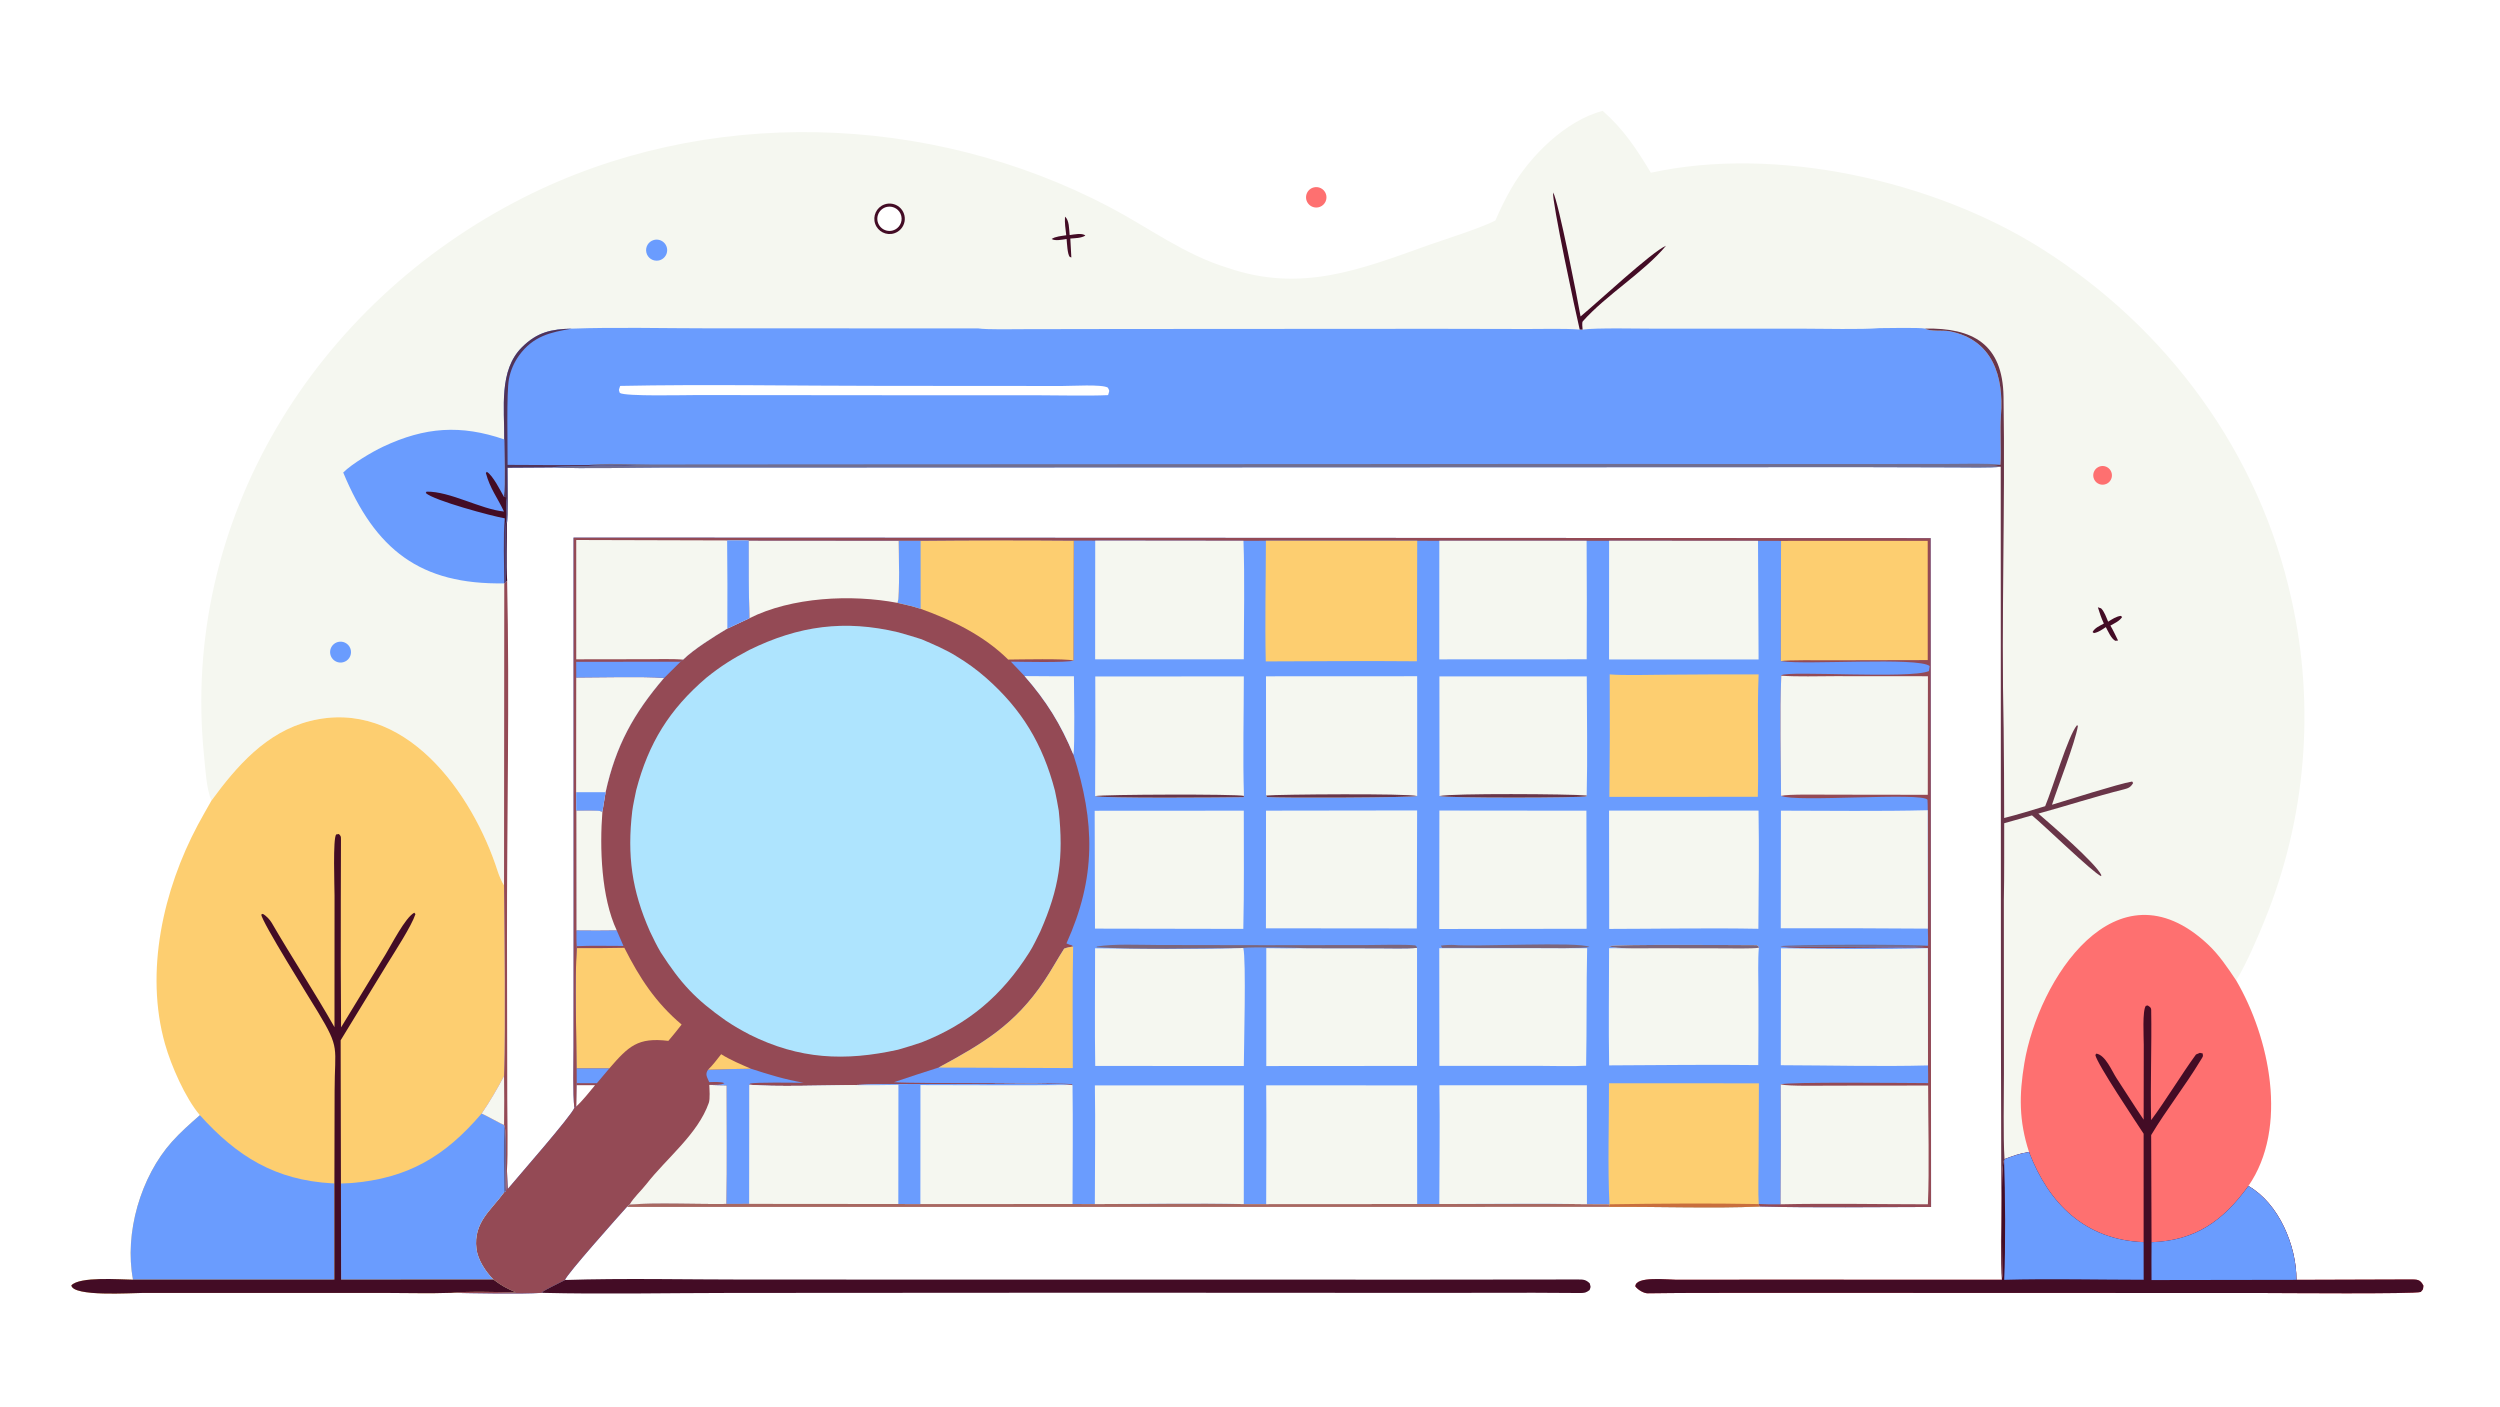 <svg xmlns="http://www.w3.org/2000/svg" height="1024" preserveAspectRatio="none" style="display: block;" version="1.1" viewBox="0 0 2048 1152" width="1820">
<path d="M 0 0 L 2048 0 L 2048 1152 L 0 1152 L 0 0 z" fill="rgb(255,255,255)" transform="translate(0,0)"></path>
<path d="M 469.824 440.278 L 1581.62 440.711 L 1581.93 988.51 C 1535.98 988.523 1487.35 989.344 1441.61 988.145 C 1404.59 989.806 1356.25 988.126 1318.06 988.443 L 513.499 988.503 C 507.051 995.684 463.414 1044.51 462.871 1048.32 C 458.482 1050.65 447.587 1055.74 444.394 1057.97 L 444.253 1058.84 C 425.79 1060.07 389.133 1059.19 369.755 1058.83 C 383.163 1057.36 408.813 1058.22 422.564 1058.46 C 413.984 1054.63 411.563 1053.42 404.22 1047.99 C 397.793 1041.38 391.407 1031.93 390.285 1022.66 C 387.669 1001.05 402.704 990.839 412.717 976.856 L 413.176 976.207 L 414.413 975.751 C 415.378 972.849 415.19 962.201 415.286 958.506 L 415.998 973.734 C 423.424 964.789 468.313 913.604 470.496 907.338 C 469.105 895.941 469.805 870.186 469.816 857.607 L 469.877 762.732 L 469.824 440.278 z" fill="rgb(106,156,254)" transform="translate(0,0)"></path>
<path d="M 754.17 442.829 C 795.986 442.413 837.805 442.378 879.622 442.725 L 879.367 540.966 C 875.02 542.917 834.917 541.948 828.077 541.887 L 839.338 553.705 C 857.249 574.223 868.889 592.862 879.368 618.153 C 897.092 673.532 898.072 718.664 873.635 772.627 C 875.704 773.591 875.983 773.721 878.181 774.27 L 879.109 775.195 C 876.136 775.684 874.652 775.842 871.771 776.904 C 866.115 785.737 861.266 794.742 855.373 803.51 C 831.389 839.194 805.263 854.643 768.878 874.323 C 756.652 878.209 744.461 882.201 732.305 886.299 C 751.075 887.767 875.612 886.39 878.138 888.079 L 878.619 888.796 L 877.818 888.613 C 855.324 886.98 822.2 887.817 798.815 887.903 C 766.876 888.021 731.075 887.222 699.51 888.688 C 678.971 888.858 632.561 890.292 613.952 888.424 L 613.875 985.977 L 595.213 986.035 C 572.757 986.433 536.413 984.724 515.736 986.616 L 513.499 988.503 C 507.051 995.684 463.414 1044.51 462.871 1048.32 C 458.482 1050.65 447.587 1055.74 444.394 1057.97 L 444.253 1058.84 C 425.79 1060.07 389.133 1059.19 369.755 1058.83 C 383.163 1057.36 408.813 1058.22 422.564 1058.46 C 413.984 1054.63 411.563 1053.42 404.22 1047.99 C 397.793 1041.38 391.407 1031.93 390.285 1022.66 C 387.669 1001.05 402.704 990.839 412.717 976.856 L 413.176 976.207 L 414.413 975.751 C 415.378 972.849 415.19 962.201 415.286 958.506 L 415.998 973.734 C 423.424 964.789 468.313 913.604 470.496 907.338 L 472.019 906.23 L 472.301 888.753 L 472.399 887.109 L 472.31 875.103 C 472.205 846.72 470.746 803.515 472.49 776.539 L 472.351 774.925 C 472.005 771.825 472.14 765.475 472.11 762.12 L 472.038 663.86 C 476.72 663.81 490.017 663.228 493.494 664.723 C 494.314 659.409 495.182 654.102 496.098 648.803 C 504.477 610.693 518.974 584.477 544.006 555.211 L 557.421 541.94 L 559.627 540.25 C 568.421 531.609 585.327 521.089 595.833 514.813 L 613.797 506.389 C 613.405 485.168 613.24 463.944 613.302 442.719 L 736.179 442.822 L 754.17 442.829 z" fill="rgb(148,74,85)" transform="translate(0,0)"></path>
<path d="M 754.17 442.829 C 795.986 442.413 837.805 442.378 879.622 442.725 L 879.367 540.966 C 873.629 539.264 834.753 540.119 825.906 540.198 C 805.947 520.476 780.271 507.989 754.19 498.624 C 747.452 496.496 742.089 495.278 735.215 493.753 C 737.316 488.987 736.262 449.995 736.179 442.822 L 754.17 442.829 z" fill="rgb(253,206,112)" transform="translate(0,0)"></path>
<path d="M 736.179 442.822 L 754.17 442.829 L 754.19 498.624 C 747.452 496.496 742.089 495.278 735.215 493.753 C 737.316 488.987 736.262 449.995 736.179 442.822 z" fill="rgb(106,156,254)" transform="translate(0,0)"></path>
<path d="M 613.302 442.719 L 736.179 442.822 C 736.262 449.995 737.316 488.987 735.215 493.753 C 697.476 486.571 648.487 488.929 613.797 506.389 C 613.405 485.168 613.24 463.944 613.302 442.719 z" fill="rgb(245,247,240)" transform="translate(0,0)"></path>
<path d="M 472.49 776.539 C 485.485 776.606 498.48 776.511 511.472 776.252 C 523.981 800.98 537.037 821.083 558.388 839.107 C 554.89 843.482 551.19 848.309 547.513 852.484 C 522.365 849.427 514.97 856.818 499.121 875.068 L 472.31 875.103 C 472.205 846.72 470.746 803.515 472.49 776.539 z" fill="rgb(253,206,112)" transform="translate(0,0)"></path>
<path d="M 581.041 888.539 C 585.728 888.682 590.686 888.922 595.351 888.901 C 595.323 921.105 595.619 953.881 595.213 986.035 C 572.757 986.433 536.413 984.724 515.736 986.616 C 519.216 980.543 524.99 975.586 529.623 969.645 C 546.153 948.452 571.748 928.763 580.661 903.213 C 581.79 899.977 581.215 891.972 581.041 888.539 z" fill="rgb(245,247,240)" transform="translate(0,0)"></path>
<path d="M 615.129 875.266 C 630.126 880.142 642.965 884.092 658.465 886.781 C 652.11 886.81 616.968 886.155 614.267 887.55 L 613.952 888.424 L 613.875 985.977 L 595.213 986.035 C 595.619 953.881 595.323 921.105 595.351 888.901 C 590.686 888.922 585.728 888.682 581.041 888.539 C 584.417 888.472 590.925 888.816 593.46 887.102 C 590.305 885.737 584.638 886.203 580.994 886.274 C 579.236 882.059 577.389 879.927 580.038 876.096 C 591.732 875.707 603.43 875.43 615.129 875.266 z" fill="rgb(106,156,254)" transform="translate(0,0)"></path>
<path d="M 472.038 663.86 C 476.72 663.81 490.017 663.228 493.494 664.723 C 491.158 694.281 492.502 734.91 505.268 762.082 C 494.216 762.246 483.162 762.259 472.11 762.12 L 472.038 663.86 z" fill="rgb(245,247,240)" transform="translate(0,0)"></path>
<path d="M 472.11 762.12 C 483.162 762.259 494.216 762.246 505.268 762.082 L 510.731 774.717 C 499.344 774.755 483.37 774.33 472.351 774.925 C 472.005 771.825 472.14 765.475 472.11 762.12 z" fill="rgb(106,156,254)" transform="translate(0,0)"></path>
<path d="M 472.31 875.103 L 499.121 875.068 L 488.954 887.139 L 472.399 887.109 L 472.31 875.103 z" fill="rgb(106,156,254)" transform="translate(0,0)"></path>
<path d="M 590.782 863.405 C 598.63 868.294 606.686 871.582 615.129 875.266 C 603.43 875.43 591.732 875.707 580.038 876.096 C 583.87 872.479 587.479 867.59 590.782 863.405 z" fill="rgb(253,206,112)" transform="translate(0,0)"></path>
<path d="M 472.301 888.753 L 487.442 888.804 C 482.886 894.288 477.165 901.585 472.019 906.23 L 472.301 888.753 z" fill="rgb(255,255,255)" transform="translate(0,0)"></path>
<path d="M 613.798 532.316 C 654.342 512.394 691.991 507.35 735.962 517.875 C 742.22 519.693 748.788 521.487 754.945 523.553 C 764.389 527.62 775.081 532.081 783.771 537.636 C 792.184 542.679 800.13 548.463 807.514 554.92 C 837.159 580.94 854.226 609.418 864.204 647.573 C 865.244 652.836 866.582 658.836 867.347 664.08 C 871.346 702.583 867.916 727.152 852.22 762.897 C 849.457 768.462 846.364 775.174 843.028 780.305 C 820.952 815.118 793.48 838.605 754.883 853.74 C 748.457 855.83 742.187 857.905 735.667 859.707 C 691.984 869.376 654.755 867.615 614.142 847.367 C 606.593 843.386 601.716 840.625 594.638 835.895 C 569.575 818.284 557.703 805.438 541.242 779.938 C 537.821 774.106 535.36 768.957 532.442 762.876 C 517.495 729.128 513.687 700.603 517.94 664.221 C 518.533 659.424 520.217 652.046 521.18 647.113 C 531.316 608.491 548.327 581.047 578.56 555.142 C 590.796 545.303 600.055 539.561 613.798 532.316 z" fill="rgb(174,228,254)" transform="translate(0,0)"></path>
<path d="M 469.824 440.278 L 1581.62 440.711 L 1581.93 988.51 C 1535.98 988.523 1487.35 989.344 1441.61 988.145 L 1440.14 986.132 L 1440.74 986.055 C 1447.24 986.39 1452.17 986.488 1458.68 986.328 C 1458.94 953.6 1458.98 920.871 1458.79 888.144 C 1462.06 885.875 1566.91 887.04 1579.54 887.073 C 1579.61 882.323 1579.47 877.345 1579.41 872.576 L 1579.29 776.518 C 1561.66 774.636 1467.83 778.533 1458.56 775.008 C 1491.66 775.436 1524.87 775.167 1557.97 775.105 C 1564.99 775.091 1572.55 775.23 1579.49 774.562 C 1579.55 769.967 1579.39 765.167 1579.3 760.556 L 1579.19 663.562 C 1579.25 660.674 1579.11 657.866 1579 654.982 C 1574.28 648.584 1470.91 657.37 1459.05 651.802 C 1458.93 620.725 1457.96 583.95 1459.21 553.405 L 1459.29 553.049 C 1464.22 549.045 1565.14 556.316 1580.21 549.593 L 1580.77 545.476 C 1571.01 537.942 1479.94 544.706 1459.64 541.56 L 1458.88 541.436 L 1459.02 442.998 L 1440.16 442.971 L 1318.18 442.923 L 1299.75 442.928 L 1179.1 442.919 L 1160.98 442.86 L 1037.03 442.874 L 1018.64 442.922 L 897.206 442.789 L 879.622 442.725 C 837.805 442.378 795.986 442.413 754.17 442.829 L 736.179 442.822 L 613.302 442.719 C 613.24 463.944 613.405 485.168 613.797 506.389 L 595.833 514.813 C 585.327 521.089 568.421 531.609 559.627 540.25 L 557.421 541.94 L 544.006 555.211 C 518.974 584.477 504.477 610.693 496.098 648.803 C 495.182 654.102 494.314 659.409 493.494 664.723 C 490.017 663.228 476.72 663.81 472.038 663.86 L 472.11 762.12 C 472.14 765.475 472.005 771.825 472.351 774.925 L 472.49 776.539 C 470.746 803.515 472.205 846.72 472.31 875.103 L 472.399 887.109 L 472.301 888.753 L 472.019 906.23 L 470.496 907.338 C 469.105 895.941 469.805 870.186 469.816 857.607 L 469.877 762.732 L 469.824 440.278 z" fill="rgb(148,74,85)" transform="translate(0,0)"></path>
<path d="M 472.059 442.256 L 595.665 442.617 C 600.985 442.635 608.123 442.467 613.302 442.719 C 613.24 463.944 613.405 485.168 613.797 506.389 L 595.833 514.813 C 585.327 521.089 568.421 531.609 559.627 540.25 C 551.506 539.459 537.249 539.88 528.717 539.888 L 472.061 539.978 L 472.059 442.256 z" fill="rgb(245,247,240)" transform="translate(0,0)"></path>
<path d="M 595.665 442.617 C 600.985 442.635 608.123 442.467 613.302 442.719 C 613.24 463.944 613.405 485.168 613.797 506.389 L 595.833 514.813 C 595.971 490.748 595.915 466.681 595.665 442.617 z" fill="rgb(106,156,254)" transform="translate(0,0)"></path>
<path d="M 1459.02 442.998 L 1579.18 442.956 L 1579.2 540.608 L 1498.53 540.778 C 1491.63 540.775 1464.05 540.406 1458.88 541.436 L 1459.02 442.998 z" fill="rgb(253,206,112)" transform="translate(0,0)"></path>
<path d="M 1458.79 888.144 C 1465.42 889.704 1491 889.153 1499.22 889.148 L 1579.52 889.06 C 1579.52 919.149 1580.61 956.863 1579.32 986.312 C 1540.02 986.294 1497.72 985.445 1458.68 986.328 C 1458.94 953.6 1458.98 920.871 1458.79 888.144 z" fill="rgb(245,247,240)" transform="translate(0,0)"></path>
<path d="M 1459.21 553.405 C 1472.13 554.35 1490.04 553.798 1503.26 553.776 L 1579.35 553.84 L 1579.24 650.946 L 1498.61 650.833 C 1491.05 650.827 1464.81 650.325 1459.05 651.802 C 1458.93 620.725 1457.96 583.95 1459.21 553.405 z" fill="rgb(245,247,240)" transform="translate(0,0)"></path>
<path d="M 472.052 554.881 C 490.974 554.873 526.328 553.901 544.006 555.211 C 518.974 584.477 504.477 610.693 496.098 648.803 C 495.182 654.102 494.314 659.409 493.494 664.723 C 490.017 663.228 476.72 663.81 472.038 663.86 L 471.968 648.824 L 472.052 554.881 z" fill="rgb(245,247,240)" transform="translate(0,0)"></path>
<path d="M 471.968 648.824 L 496.098 648.803 C 495.182 654.102 494.314 659.409 493.494 664.723 C 490.017 663.228 476.72 663.81 472.038 663.86 L 471.968 648.824 z" fill="rgb(106,156,254)" transform="translate(0,0)"></path>
<path d="M 472.015 542.024 L 557.421 541.94 L 544.006 555.211 C 526.328 553.901 490.974 554.873 472.052 554.881 L 472.015 542.024 z" fill="rgb(106,156,254)" transform="translate(0,0)"></path>
<path d="M 699.51 888.688 C 731.075 887.222 766.876 888.021 798.815 887.903 C 822.2 887.817 855.324 886.98 877.818 888.613 L 878.619 888.796 C 879.038 920.98 878.668 953.841 878.619 986.075 L 896.888 986.142 C 936.235 986.132 979.956 985.119 1018.91 986.157 C 1024.97 986.165 1031.23 986.251 1037.26 986.159 L 1160.94 986.08 L 1179.09 986.101 C 1218.83 986.118 1260.43 985.478 1300.02 986.213 C 1306.12 986.27 1312.38 986.405 1318.48 986.321 L 1318.06 988.443 L 513.499 988.503 L 515.736 986.616 C 536.413 984.724 572.757 986.433 595.213 986.035 L 613.875 985.977 L 613.952 888.424 C 632.561 890.292 678.971 888.858 699.51 888.688 z" fill="rgb(245,247,240)" transform="translate(0,0)"></path>
<path d="M 699.51 888.688 C 711.671 888.811 723.832 888.752 735.991 888.511 L 735.903 986.084 L 613.875 985.977 L 613.952 888.424 C 632.561 890.292 678.971 888.858 699.51 888.688 z" fill="rgb(245,247,240)" transform="translate(0,0)"></path>
<path d="M 515.736 986.616 C 536.413 984.724 572.757 986.433 595.213 986.035 L 613.875 985.977 L 735.903 986.084 L 753.975 986.147 L 878.619 986.075 L 896.888 986.142 C 936.235 986.132 979.956 985.119 1018.91 986.157 C 1024.97 986.165 1031.23 986.251 1037.26 986.159 L 1160.94 986.08 L 1179.09 986.101 C 1218.83 986.118 1260.43 985.478 1300.02 986.213 C 1306.12 986.27 1312.38 986.405 1318.48 986.321 L 1318.06 988.443 L 513.499 988.503 L 515.736 986.616 z" fill="rgb(168,104,97)" transform="translate(0,0)"></path>
<path d="M 699.51 888.688 C 731.075 887.222 766.876 888.021 798.815 887.903 C 822.2 887.817 855.324 886.98 877.818 888.613 C 836.749 889.088 795.141 888.723 754.033 888.686 L 753.975 986.147 L 735.903 986.084 L 735.991 888.511 C 723.832 888.752 711.671 888.811 699.51 888.688 z" fill="rgb(106,156,254)" transform="translate(0,0)"></path>
<path d="M 1318.07 887.168 L 1440.89 887.24 L 1440.62 951.884 C 1440.61 962.216 1440.13 976.212 1440.74 986.055 L 1440.14 986.132 L 1441.61 988.145 C 1404.59 989.806 1356.25 988.126 1318.06 988.443 L 1318.48 986.321 C 1316.92 957.393 1318.16 916.912 1318.07 887.168 z" fill="rgb(253,206,112)" transform="translate(0,0)"></path>
<path d="M 1318.48 986.321 C 1357.12 985.726 1401.59 985.31 1440.14 986.132 L 1441.61 988.145 C 1404.59 989.806 1356.25 988.126 1318.06 988.443 L 1318.48 986.321 z" fill="rgb(200,110,61)" transform="translate(0,0)"></path>
<path d="M 1037.03 442.874 L 1160.98 442.86 L 1160.72 541.586 C 1119.63 541.186 1078.04 541.588 1036.91 541.697 C 1036.17 509.956 1036.98 474.888 1037.03 442.874 z" fill="rgb(253,206,112)" transform="translate(0,0)"></path>
<path d="M 1037.27 888.87 L 1160.87 888.937 L 1160.94 986.08 L 1037.26 986.159 C 1037.29 953.868 1037.6 921.123 1037.27 888.87 z" fill="rgb(245,247,240)" transform="translate(0,0)"></path>
<path d="M 1318.18 442.923 L 1440.16 442.971 L 1440.63 540.08 L 1318.14 540.11 L 1318.18 442.923 z" fill="rgb(245,247,240)" transform="translate(0,0)"></path>
<path d="M 896.929 888.929 L 1018.97 888.953 L 1018.91 986.157 C 979.956 985.119 936.235 986.132 896.888 986.142 C 896.917 954.118 897.43 920.844 896.929 888.929 z" fill="rgb(245,247,240)" transform="translate(0,0)"></path>
<path d="M 897.206 442.789 L 1018.64 442.922 C 1019.78 473.465 1018.92 509.045 1018.91 539.965 L 897.139 539.981 L 897.206 442.789 z" fill="rgb(245,247,240)" transform="translate(0,0)"></path>
<path d="M 1179.15 888.839 L 1299.96 888.827 L 1300.02 986.213 C 1260.43 985.478 1218.83 986.118 1179.09 986.101 C 1179.13 954.022 1179.63 920.823 1179.15 888.839 z" fill="rgb(245,247,240)" transform="translate(0,0)"></path>
<path d="M 1179.1 442.919 L 1299.75 442.928 C 1299.95 475.271 1299.97 507.615 1299.81 539.958 L 1179.06 540.026 L 1179.1 442.919 z" fill="rgb(245,247,240)" transform="translate(0,0)"></path>
<path d="M 1458.93 663.933 C 1498.28 663.983 1540.01 664.573 1579.19 663.562 L 1579.3 760.556 C 1539.14 760.242 1498.98 760.135 1458.81 760.236 L 1458.93 663.933 z" fill="rgb(245,247,240)" transform="translate(0,0)"></path>
<path d="M 1458.98 776.652 C 1496.72 777.1 1541.89 777.726 1579.29 776.518 L 1579.41 872.576 C 1541.38 873.632 1497.34 872.506 1458.82 872.407 L 1458.98 776.652 z" fill="rgb(245,247,240)" transform="translate(0,0)"></path>
<path d="M 879.109 775.195 C 878.417 807.953 878.836 841.914 878.839 874.763 L 768.878 874.323 C 805.263 854.643 831.389 839.194 855.373 803.51 C 861.266 794.742 866.115 785.737 871.771 776.904 C 874.652 775.842 876.136 775.684 879.109 775.195 z" fill="rgb(253,206,112)" transform="translate(0,0)"></path>
<path d="M 839.338 553.705 C 852.815 553.836 866.293 553.885 879.77 553.853 C 879.811 563.73 880.624 610.972 879.368 618.153 C 868.889 592.862 857.249 574.223 839.338 553.705 z" fill="rgb(245,247,240)" transform="translate(0,0)"></path>
<path d="M 1458.56 775.008 C 1463.55 773.313 1571.61 773.46 1579.49 774.562 C 1572.55 775.23 1564.99 775.091 1557.97 775.105 C 1524.87 775.167 1491.66 775.436 1458.56 775.008 z" fill="rgb(113,110,144)" transform="translate(0,0)"></path>
<path d="M 1037.11 553.895 L 1160.93 553.831 L 1160.95 651.951 C 1158.24 653.238 1047.5 653.757 1038 652.78 L 1037.15 651.536 L 1037.11 553.895 z" fill="rgb(245,247,240)" transform="translate(0,0)"></path>
<path d="M 1037.15 651.536 C 1047.17 650.541 1153.17 649.691 1160.95 651.951 C 1158.24 653.238 1047.5 653.757 1038 652.78 L 1037.15 651.536 z" fill="rgb(105,53,72)" transform="translate(0,0)"></path>
<path d="M 1318.65 552.324 C 1330.15 553.292 1351.23 552.674 1363.52 552.59 C 1389.24 552.345 1414.95 552.266 1440.67 552.353 C 1439.31 584.593 1440.82 619.835 1440.01 652.581 L 1318.4 652.659 C 1318.76 619.216 1318.84 585.769 1318.65 552.324 z" fill="rgb(253,206,112)" transform="translate(0,0)"></path>
<path d="M 1357.5 776.627 C 1349.83 776.53 1322.78 777.396 1318.52 774.977 C 1320.32 773.245 1427.11 774.076 1439.07 774.103 C 1440.87 775.315 1440.45 774.515 1440.86 776.242 C 1439.98 785.886 1440.47 801.564 1440.49 811.59 C 1440.57 831.832 1440.53 852.075 1440.37 872.318 C 1400.29 871.768 1358.37 872.419 1318.21 872.547 C 1317.67 841.056 1318.16 808.158 1318.16 776.555 C 1331.27 776.735 1344.38 776.759 1357.5 776.627 z" fill="rgb(245,247,240)" transform="translate(0,0)"></path>
<path d="M 1357.5 776.627 C 1349.83 776.53 1322.78 777.396 1318.52 774.977 C 1320.32 773.245 1427.11 774.076 1439.07 774.103 C 1440.87 775.315 1440.45 774.515 1440.86 776.242 C 1434.34 777.114 1418.44 776.731 1411.46 776.719 L 1357.5 776.627 z" fill="rgb(125,101,122)" transform="translate(0,0)"></path>
<path d="M 897.248 554.046 L 1018.94 553.964 C 1018.95 585.127 1018.04 621.082 1019.04 651.827 L 1019.18 652.076 L 1018.59 652.896 C 1005.65 653.149 901.849 654.024 897.116 651.991 C 897.347 619.343 897.391 586.694 897.248 554.046 z" fill="rgb(245,247,240)" transform="translate(0,0)"></path>
<path d="M 1019.04 651.827 L 1019.18 652.076 L 1018.59 652.896 C 1005.65 653.149 901.849 654.024 897.116 651.991 C 902.8 650.613 1013.23 650.218 1019.04 651.827 z" fill="rgb(105,53,72)" transform="translate(0,0)"></path>
<path d="M 1037.12 663.928 L 1160.9 663.753 L 1160.66 760.409 L 1037.05 760.289 L 1037.12 663.928 z" fill="rgb(245,247,240)" transform="translate(0,0)"></path>
<path d="M 1179.16 553.994 L 1299.87 553.966 C 1299.92 585.775 1300.59 619.891 1299.81 651.513 L 1299.64 652.155 C 1297.3 653.531 1183.08 653.75 1179.22 651.942 L 1179.16 553.994 z" fill="rgb(245,247,240)" transform="translate(0,0)"></path>
<path d="M 1179.22 651.942 C 1189.28 649.618 1286 650.205 1299.81 651.513 L 1299.64 652.155 C 1297.3 653.531 1183.08 653.75 1179.22 651.942 z" fill="rgb(105,53,72)" transform="translate(0,0)"></path>
<path d="M 1037.34 776.526 C 1048.5 776.761 1059.67 776.781 1070.83 776.586 L 1128.97 776.675 C 1137.83 776.683 1152.52 777.131 1160.84 776.312 L 1160.8 872.994 L 1037.34 873.09 L 1037.34 776.526 z" fill="rgb(245,247,240)" transform="translate(0,0)"></path>
<path d="M 1318.14 663.88 L 1440.59 663.864 C 1441.14 695.434 1440.72 729.01 1440.45 760.678 C 1400.81 759.896 1358.18 760.728 1318.26 760.788 L 1318.14 663.88 z" fill="rgb(245,247,240)" transform="translate(0,0)"></path>
<path d="M 896.763 664.021 L 1018.91 663.944 C 1018.89 695.868 1019.27 728.939 1018.52 760.766 L 897.015 760.537 L 896.763 664.021 z" fill="rgb(245,247,240)" transform="translate(0,0)"></path>
<path d="M 1016.33 776.443 L 1018.5 776.339 C 1020.99 785.986 1018.97 858.301 1018.94 873.045 L 897.214 873.015 C 896.697 841.319 897.121 808.438 897.095 776.646 C 934.283 776.993 979.599 777.771 1016.33 776.443 z" fill="rgb(245,247,240)" transform="translate(0,0)"></path>
<path d="M 1179.15 663.837 L 1299.58 663.955 L 1299.77 760.659 L 1179.02 760.849 L 1179.15 663.837 z" fill="rgb(245,247,240)" transform="translate(0,0)"></path>
<path d="M 1179.05 776.571 L 1300.19 776.576 C 1299.47 808.281 1299.98 840.763 1299.35 872.82 C 1288.74 873.507 1270.63 872.92 1259.56 872.925 L 1179.14 872.959 L 1179.05 776.571 z" fill="rgb(245,247,240)" transform="translate(0,0)"></path>
<path d="M 1016.33 776.443 C 981.528 776.456 932.155 777.97 898.502 775.773 L 898.388 775.232 C 912.448 772.826 933.743 773.932 948.801 773.949 L 1037 774.102 L 1120.33 773.989 C 1130.55 773.997 1150.44 773.318 1159.46 774.297 C 1160.63 775.531 1160.59 775.023 1160.84 776.312 C 1152.52 777.131 1137.83 776.683 1128.97 776.675 L 1070.83 776.586 C 1062.96 776.204 1024.53 775.417 1018.5 776.339 L 1016.33 776.443 z" fill="rgb(125,101,122)" transform="translate(0,0)"></path>
<path d="M 1180.34 774.505 C 1181.88 773.995 1189.58 773.748 1191.13 773.923 C 1206.35 775.643 1293.75 770.968 1302.13 775.538 C 1296.5 776.912 1268.77 776.447 1261.11 776.431 L 1181.44 776.278 L 1180.34 774.505 z" fill="rgb(125,101,122)" transform="translate(0,0)"></path>
<path d="M 1225.01 180.611 C 1228.81 171.659 1233.13 162.94 1237.95 154.501 C 1253.4 127.706 1282.39 98.891 1312.87 90.771 C 1330.01 105.718 1340.83 122.262 1352.39 141.479 C 1454.86 119.023 1583.6 147.766 1671.99 203.346 C 1775.37 268.346 1851.03 371.044 1877.25 491.169 C 1896.76 578.779 1889.11 670.251 1855.33 753.407 C 1850.04 766.55 1839.67 790.642 1832.31 802.203 L 1831.84 802.935 C 1859.23 849.619 1874.94 923.508 1841.86 971.334 C 1866.87 985.591 1881.3 1020.27 1881.26 1048.18 C 1912.15 1048.08 1943.31 1047.89 1974.23 1047.87 C 1980.06 1047.87 1982.65 1047.67 1985.28 1052.98 C 1984.76 1056.72 1985.39 1055.39 1983.07 1058.12 C 1978.68 1059.92 1866.36 1058.98 1854.62 1058.98 L 1495.54 1058.86 L 1389.45 1058.89 C 1376.67 1058.9 1362.68 1059.09 1349.82 1059.22 C 1346.72 1059.25 1341.84 1056.48 1339.68 1053.56 C 1339.8 1044.89 1366.27 1048.14 1373.28 1048.12 L 1440.64 1048.06 L 1639.94 1048.1 C 1638.58 1037.17 1639.47 995.382 1639.48 982.07 L 1639.17 851.079 L 1639 382.252 C 1632.64 383.292 1608.4 382.814 1600.86 382.795 L 1523.76 382.578 L 1259.72 382.688 L 710.039 382.884 L 543.491 382.912 C 515.546 382.967 479.772 384.074 452.345 382.844 L 415.76 383.071 C 415.705 389.954 416.418 425.798 415.175 428.812 C 415.334 442.578 414.577 462.515 415.438 475.396 L 414.302 477.079 L 413.087 477.779 L 412.902 725.069 C 411.229 722.893 408.745 716.781 407.854 713.998 C 387.305 649.543 331.388 570.853 253.714 590.589 C 218.078 599.644 193.964 627.4 173.21 655.703 C 169.009 645.771 168.291 630.152 167.183 619.311 C 147.44 426.1 257.81 248.356 428.97 161.779 C 578.07 86.36 761.14 92.026 908.707 169.44 C 941.217 186.495 970.27 208.606 1005.72 219.365 C 1065.72 239.95 1113.83 220.951 1170.5 200.645 C 1184.38 195.809 1212.84 186.833 1225.01 180.611 z" fill="rgb(245,247,240)" transform="translate(0,0)"></path>
<path d="M 1539.61 268.744 C 1545.41 268.69 1572.61 268.175 1576.97 269.106 C 1581.18 271.715 1591.74 270.281 1596.89 271.266 C 1632.4 278.045 1641.62 308.235 1639.19 340.18 C 1638.21 353.124 1639.55 367.779 1638.78 380.594 L 1638 380.714 C 1629.05 382.023 1612.88 380.807 1602.89 381.473 C 1608.66 381.519 1634.76 381.433 1639 382.252 C 1632.64 383.292 1608.4 382.814 1600.86 382.795 L 1523.76 382.578 L 1259.72 382.688 L 710.039 382.884 L 543.491 382.912 C 515.546 382.967 479.772 384.074 452.345 382.844 L 415.76 383.071 C 415.705 389.954 416.418 425.798 415.175 428.812 C 414.539 427.103 414.66 422.961 414.625 420.939 C 414.793 416.05 415.061 411.957 414.39 407.058 L 412.833 406.92 C 413.816 395.572 413.079 372.109 413.055 359.865 C 413.306 334.292 408.522 303.444 427.492 284.489 C 440.073 271.918 451.79 269.49 468.52 269.157 C 503.615 267.854 544.74 268.912 580.284 268.904 L 801.304 268.959 C 808.33 270.071 830.844 269.598 838.923 269.586 L 915.989 269.45 L 1176.87 269.294 L 1251.1 269.451 C 1263.85 269.458 1282.03 268.938 1294.09 269.907 L 1296.47 269.927 C 1307.15 268.367 1343.48 269.177 1355.67 269.187 L 1477.93 269.19 C 1493.75 269.175 1524.46 270.018 1539.61 268.744 z" fill="rgb(106,156,254)" transform="translate(0,0)"></path>
<path d="M 482.345 380.844 C 489.216 379.205 524.913 380.4 533.474 380.395 L 675.758 380.278 L 1266.54 379.968 L 1525.46 380.026 L 1597.94 379.932 C 1608.62 379.901 1628.86 379.328 1638.78 380.594 L 1638 380.714 C 1629.05 382.023 1612.88 380.807 1602.89 381.473 C 1608.66 381.519 1634.76 381.433 1639 382.252 C 1632.64 383.292 1608.4 382.814 1600.86 382.795 L 1523.76 382.578 L 1259.72 382.688 L 710.039 382.884 L 543.491 382.912 C 515.546 382.967 479.772 384.074 452.345 382.844 C 458.145 381.106 510.916 381.963 521.135 381.628 C 510.476 380.447 494.833 382.029 483.182 380.927 L 482.345 380.844 z" fill="rgb(113,110,144)" transform="translate(0,0)"></path>
<path d="M 468.52 269.157 C 450.793 272.109 436.642 275.325 425.211 291.141 C 421.1 296.849 418.281 303.385 416.951 310.293 C 414.798 321.275 415.939 366.656 415.833 380.725 C 438.003 380.9 460.174 380.939 482.345 380.844 L 483.182 380.927 C 494.833 382.029 510.476 380.447 521.135 381.628 C 510.916 381.963 458.145 381.106 452.345 382.844 L 415.76 383.071 C 415.705 389.954 416.418 425.798 415.175 428.812 C 414.539 427.103 414.66 422.961 414.625 420.939 C 414.793 416.05 415.061 411.957 414.39 407.058 L 412.833 406.92 C 413.816 395.572 413.079 372.109 413.055 359.865 C 413.306 334.292 408.522 303.444 427.492 284.489 C 440.073 271.918 451.79 269.49 468.52 269.157 z" fill="rgb(81,51,89)" transform="translate(0,0)"></path>
<path d="M 508.027 316.067 C 577.21 314.6 652.724 316.024 722.31 316.021 L 870.041 316.129 C 877.488 316.179 903.05 314.516 907.57 317.502 C 909.15 320.807 908.921 319.29 907.74 323.614 C 891.09 324.371 869.52 323.749 852.577 323.744 L 747.231 323.72 L 570.644 323.554 C 561.601 323.526 512.128 324.816 507.756 321.814 C 506.661 318.7 506.85 319.991 508.027 316.067 z" fill="rgb(255,255,255)" transform="translate(0,0)"></path>
<path d="M 1662.16 943.458 C 1653.89 917.992 1654.02 896.849 1658.35 870.79 C 1669.69 802.524 1733.26 703.409 1808.34 773.088 C 1817.86 781.923 1824.63 792.232 1831.84 802.935 C 1859.23 849.619 1874.94 923.508 1841.86 971.334 C 1866.87 985.591 1881.3 1020.27 1881.26 1048.18 C 1912.15 1048.08 1943.31 1047.89 1974.23 1047.87 C 1980.06 1047.87 1982.65 1047.67 1985.28 1052.98 C 1984.76 1056.72 1985.39 1055.39 1983.07 1058.12 C 1978.68 1059.92 1866.36 1058.98 1854.62 1058.98 L 1495.54 1058.86 L 1389.45 1058.89 C 1376.67 1058.9 1362.68 1059.09 1349.82 1059.22 C 1346.72 1059.25 1341.84 1056.48 1339.68 1053.56 C 1339.8 1044.89 1366.27 1048.14 1373.28 1048.12 L 1440.64 1048.06 L 1639.94 1048.1 L 1640.35 1044.84 C 1640.32 1033.15 1638.62 954.464 1641.73 950.385 L 1642.09 949.271 C 1649.8 946.488 1654.09 944.797 1662.16 943.458 z" fill="rgb(254,112,112)" transform="translate(0,0)"></path>
<path d="M 1756.07 917.005 L 1756.17 855.629 C 1756.17 849.643 1754.88 827.559 1757.88 823.767 L 1759.42 823.468 C 1761.11 824.684 1762.22 824.932 1762.26 827.268 C 1762.76 857.186 1761.49 887.467 1762.2 917.373 C 1773.48 902.414 1787.41 879.349 1798.96 863.623 C 1800.22 863.096 1801.28 862.651 1802.15 862.287 L 1804.4 862.756 C 1805.09 865.381 1804.36 865.656 1802.48 868.785 C 1790.24 889.13 1774.26 909.432 1762.24 929.627 L 1762.54 1017.38 C 1798.62 1016.08 1821.26 999.79 1841.86 971.334 C 1866.87 985.591 1881.3 1020.27 1881.26 1048.18 C 1912.15 1048.08 1943.31 1047.89 1974.23 1047.87 C 1980.06 1047.87 1982.65 1047.67 1985.28 1052.98 C 1984.76 1056.72 1985.39 1055.39 1983.07 1058.12 C 1978.68 1059.92 1866.36 1058.98 1854.62 1058.98 L 1495.54 1058.86 L 1389.45 1058.89 C 1376.67 1058.9 1362.68 1059.09 1349.82 1059.22 C 1346.72 1059.25 1341.84 1056.48 1339.68 1053.56 C 1339.8 1044.89 1366.27 1048.14 1373.28 1048.12 L 1440.64 1048.06 L 1639.94 1048.1 L 1640.35 1044.84 C 1640.32 1033.15 1638.62 954.464 1641.73 950.385 L 1642.09 949.271 C 1649.8 946.488 1654.09 944.797 1662.16 943.458 C 1678.47 986.201 1708.46 1015.47 1756.05 1017.32 L 1756.06 928.517 C 1750.22 919.535 1717.6 870.916 1716.51 864.015 L 1717.34 862.9 C 1724.93 864.211 1729.95 877.072 1733.87 883.035 C 1741.29 894.325 1748.46 905.829 1756.07 917.005 z" fill="rgb(67,12,37)" transform="translate(0,0)"></path>
<path d="M 1642.09 949.271 C 1649.8 946.488 1654.09 944.797 1662.16 943.458 C 1678.47 986.201 1708.46 1015.47 1756.05 1017.32 L 1756.09 1048.13 C 1719.38 1048.12 1678.12 1047.12 1641.82 1048.17 C 1643.04 1022.97 1642.69 975.559 1641.73 950.385 L 1642.09 949.271 z" fill="rgb(106,156,254)" transform="translate(0,0)"></path>
<path d="M 1841.86 971.334 C 1866.87 985.591 1881.3 1020.27 1881.26 1048.18 L 1762.52 1048.37 C 1762.39 1038.14 1762.52 1027.64 1762.54 1017.38 C 1798.62 1016.08 1821.26 999.79 1841.86 971.334 z" fill="rgb(106,156,254)" transform="translate(0,0)"></path>
<path d="M 281.164 386.993 C 288.259 379.896 304.663 370.162 313.78 365.864 C 348.199 349.64 377.52 347.679 413.055 359.865 C 413.079 372.109 413.816 395.572 412.833 406.92 L 414.39 407.058 C 415.061 411.957 414.793 416.05 414.625 420.939 C 414.66 422.961 414.539 427.103 415.175 428.812 C 415.334 442.578 414.577 462.515 415.438 475.396 L 414.302 477.079 L 413.087 477.779 C 344.114 478.962 307.401 450.227 281.164 386.993 z" fill="rgb(106,156,254)" transform="translate(0,0)"></path>
<path d="M 412.865 418.944 C 407.544 407.568 401.51 400.338 398.032 387.454 L 398.764 386.417 C 403.746 389.244 410.033 402.008 412.833 406.92 L 414.39 407.058 C 415.061 411.957 414.793 416.05 414.625 420.939 C 414.66 422.961 414.539 427.103 415.175 428.812 C 415.334 442.578 414.577 462.515 415.438 475.396 L 414.302 477.079 C 414.231 465.18 414.854 434.361 413.471 424.495 C 403.354 422.855 355.178 409.86 348.783 403.761 L 349.43 402.653 C 368.638 402.291 394.009 417.163 412.865 418.944 z" fill="rgb(67,12,37)" transform="translate(0,0)"></path>
<path d="M 413.471 424.495 C 414.854 434.361 414.231 465.18 414.302 477.079 L 413.087 477.779 C 412.991 464.035 412.141 437.369 413.471 424.495 z" fill="rgb(81,51,89)" transform="translate(0,0)"></path>
<path d="M 1576.97 269.106 C 1616.25 268.4 1640.58 281.839 1641.29 324.777 C 1642.79 415.221 1639.35 506.628 1641.4 596.997 C 1641.67 621.314 1641.81 645.631 1641.82 669.949 C 1653.16 667.091 1664.22 663.65 1675.4 660.264 C 1681.67 645.412 1694.12 602.671 1701.44 593.984 L 1702.24 594.448 C 1699.94 608.458 1685.87 643.865 1681 659.079 C 1692.67 655.573 1735.54 641.905 1746.65 640.066 L 1747.45 641.308 C 1745.52 644.652 1743.63 645.557 1740.02 646.461 C 1716.44 652.363 1693.26 659.916 1669.83 666.339 C 1679.75 674.879 1717.15 707.226 1721.41 716.72 L 1721.18 717.574 C 1714.42 714.652 1674.25 675.654 1664.6 667.795 L 1641.85 674.23 C 1641.76 694.927 1641.99 716.458 1641.56 737.079 L 1641.62 879.441 C 1641.68 899.178 1640.92 929.97 1642.09 949.271 L 1641.73 950.385 C 1638.62 954.464 1640.32 1033.15 1640.35 1044.84 L 1639.94 1048.1 C 1638.58 1037.17 1639.47 995.382 1639.48 982.07 L 1639.17 851.079 L 1639 382.252 C 1634.76 381.433 1608.66 381.519 1602.89 381.473 C 1612.88 380.807 1629.05 382.023 1638 380.714 L 1638.78 380.594 C 1639.55 367.779 1638.21 353.124 1639.19 340.18 C 1641.62 308.235 1632.4 278.045 1596.89 271.266 C 1591.74 270.281 1581.18 271.715 1576.97 269.106 z" fill="rgb(105,53,72)" transform="translate(0,0)"></path>
<path d="M 1294.09 269.907 C 1291.08 257.575 1271.05 163.856 1272.33 157.642 C 1276.59 164.53 1292.44 245.51 1294.79 259.177 C 1308.43 247.946 1353.32 206.064 1364.78 201.276 C 1346.9 222.79 1315.59 241.75 1296.63 263.16 C 1295.77 264.134 1296.38 268.553 1296.47 269.927 L 1294.09 269.907 z" fill="rgb(67,12,37)" transform="translate(0,0)"></path>
<path d="M 724.269 167.538 C 728.516 165.91 733.312 166.721 736.788 169.654 C 740.264 172.587 741.87 177.178 740.981 181.638 C 740.092 186.098 736.848 189.722 732.513 191.098 C 726.076 193.141 719.182 189.695 716.951 183.321 C 714.721 176.946 717.963 169.954 724.269 167.538 z" fill="rgb(67,12,37)" transform="translate(0,0)"></path>
<path d="M 726.819 169.397 C 732.037 168.415 737.106 171.699 738.343 176.862 C 739.581 182.024 736.551 187.25 731.455 188.74 C 727.928 189.772 724.12 188.777 721.548 186.153 C 718.976 183.528 718.058 179.7 719.161 176.194 C 720.264 172.689 723.208 170.076 726.819 169.397 z" fill="rgb(255,255,255)" transform="translate(0,0)"></path>
<path d="M 535.624 196.553 C 538.684 195.71 541.961 196.616 544.155 198.911 C 546.349 201.205 547.106 204.519 546.128 207.539 C 545.149 210.559 542.592 212.798 539.469 213.37 C 534.923 214.203 530.528 211.307 529.497 206.802 C 528.467 202.297 531.167 197.779 535.624 196.553 z" fill="rgb(106,156,254)" transform="translate(0,0)"></path>
<path d="M 277.873 525.591 C 282.371 525.001 286.548 528.02 287.399 532.475 C 288.25 536.931 285.48 541.277 281.081 542.386 C 277.999 543.163 274.741 542.169 272.617 539.804 C 270.493 537.439 269.854 534.092 270.956 531.111 C 272.059 528.13 274.722 526.005 277.873 525.591 z" fill="rgb(106,156,254)" transform="translate(0,0)"></path>
<path d="M 1718.58 497.355 L 1721.22 498.245 C 1723.86 500.829 1725.49 505.616 1726.97 509.153 C 1730.43 507.086 1733.39 504.935 1737.36 504.392 L 1738.44 505.315 C 1736.55 508.513 1732.2 510.458 1728.84 512.358 C 1730.96 515.835 1733.26 520.849 1735.12 524.593 L 1732.84 524.821 C 1729.49 522.998 1727 517.184 1725.11 513.608 C 1721.82 515.732 1719.2 517.78 1715.35 518.498 L 1714.23 517.642 C 1716.13 514.165 1719.91 512.655 1723.48 510.686 C 1721.21 505.806 1720.17 502.423 1718.58 497.355 z" fill="rgb(67,12,37)" transform="translate(0,0)"></path>
<path d="M 1718.93 382.51 C 1721.41 381.235 1724.38 381.406 1726.7 382.956 C 1729.01 384.507 1730.3 387.193 1730.07 389.969 C 1729.83 392.744 1728.1 395.173 1725.56 396.309 C 1721.77 397.999 1717.33 396.369 1715.54 392.632 C 1713.74 388.894 1715.25 384.407 1718.93 382.51 z" fill="rgb(254,112,112)" transform="translate(0,0)"></path>
<path d="M 872.44 177.423 C 875.991 180.37 875.752 187.484 876.266 192.522 C 879.534 192.082 886.715 190.548 889.115 192.946 C 885.69 195.064 880.917 195.041 876.805 195.375 L 877.649 210.893 L 876.296 210.362 C 874.407 208.052 874.097 199.278 873.747 195.733 C 870.291 196.245 864.328 197.547 861.523 195.731 C 864.474 193.663 869.684 193.269 873.46 192.676 C 872.857 187.549 872.087 182.58 872.44 177.423 z" fill="rgb(67,12,37)" transform="translate(0,0)"></path>
<path d="M 173.21 655.703 C 193.964 627.4 218.078 599.644 253.714 590.589 C 331.388 570.853 387.305 649.543 407.854 713.998 C 408.745 716.781 411.229 722.893 412.902 725.069 C 413.195 775.219 414.188 831.339 412.931 881.143 C 407.689 891.196 400.961 902.702 394.532 911.981 C 399.169 913.987 410.437 920.488 412.941 921.319 L 413.247 922.093 C 415.451 929.093 413.684 966.16 414.413 975.751 L 413.176 976.207 L 412.717 976.856 C 402.704 990.839 387.669 1001.05 390.285 1022.66 C 391.407 1031.93 397.793 1041.38 404.22 1047.99 C 411.563 1053.42 413.984 1054.63 422.564 1058.46 C 408.813 1058.22 383.163 1057.36 369.755 1058.83 C 352.73 1059.48 331.719 1058.9 314.459 1058.9 L 205.552 1058.91 L 116.423 1058.93 C 107.251 1058.94 59.886 1062.16 58.442 1052.75 C 65.153 1045.25 98.238 1047.95 108.966 1048.07 C 101.749 1009.97 115.196 963.709 140.919 935.013 C 147.994 927.119 155.795 920.308 163.74 913.329 C 151.743 899.223 140.21 872.789 135.165 854.978 C 118.433 795.899 133.785 728.537 162.126 675.5 C 165.684 668.841 169.518 662.249 173.21 655.703 z" fill="rgb(253,206,112)" transform="translate(0,0)"></path>
<path d="M 108.966 1048.07 C 101.749 1009.97 115.196 963.709 140.919 935.013 C 147.994 927.119 155.795 920.308 163.74 913.329 C 194.314 947.205 225.385 966.483 272.072 969.159 C 272.695 969.191 273.318 969.213 273.942 969.224 L 273.944 1048.02 L 108.966 1048.07 z" fill="rgb(106,156,254)" transform="translate(0,0)"></path>
<path d="M 394.532 911.981 C 399.169 913.987 410.437 920.488 412.941 921.319 L 413.247 922.093 C 415.451 929.093 413.684 966.16 414.413 975.751 L 413.176 976.207 L 412.717 976.856 C 402.704 990.839 387.669 1001.05 390.285 1022.66 C 391.407 1031.93 397.793 1041.38 404.22 1047.99 L 279.422 1048.04 L 279.291 969.306 C 281.952 969.258 284.611 969.134 287.264 968.934 C 334.141 965.276 364.643 946.994 394.532 911.981 z" fill="rgb(106,156,254)" transform="translate(0,0)"></path>
<path d="M 413.247 922.093 C 415.451 929.093 413.684 966.16 414.413 975.751 L 413.176 976.207 C 412.948 959.207 412.437 938.848 413.247 922.093 z" fill="rgb(95,92,143)" transform="translate(0,0)"></path>
<path d="M 274.016 841.267 L 274.054 733.648 C 274.056 726.017 272.593 686.465 275.413 683.404 L 277.626 683.067 C 279.136 684.747 279.329 684.655 279.325 687.421 C 279.305 703.463 279.215 719.971 279.194 735.985 C 279.073 771.129 279.144 806.273 279.407 841.416 L 316.039 781.333 C 320.84 773.444 331.974 751.48 339.365 747.505 L 340.332 748.654 C 337.101 758.536 323.458 779.334 317.661 788.806 L 279.067 851.994 L 279.291 969.306 L 279.422 1048.04 L 404.22 1047.99 C 411.563 1053.42 413.984 1054.63 422.564 1058.46 C 408.813 1058.22 383.163 1057.36 369.755 1058.83 C 352.73 1059.48 331.719 1058.9 314.459 1058.9 L 205.552 1058.91 L 116.423 1058.93 C 107.251 1058.94 59.886 1062.16 58.442 1052.75 C 65.153 1045.25 98.238 1047.95 108.966 1048.07 L 273.944 1048.02 L 273.942 969.224 L 274.106 893.73 C 274.17 856.906 278.866 859.348 260.4 828.777 C 253.345 817.097 214.335 754.863 214.038 749.004 L 215.224 748.444 C 217.888 749.772 221.097 753.231 222.552 755.736 C 239.123 784.266 257.781 812.643 274.016 841.267 z" fill="rgb(67,12,37)" transform="translate(0,0)"></path>
<path d="M 462.871 1048.32 C 509.964 1046.74 564.045 1047.97 611.471 1047.96 L 888.584 1047.98 L 1162.9 1048.03 C 1206.07 1048.05 1249.43 1048 1292.62 1047.89 C 1297.42 1047.87 1299.15 1048.11 1302.29 1051.03 C 1303.19 1054.69 1303.3 1053.27 1302.19 1056.56 C 1299.02 1058.86 1298.32 1058.98 1293.83 1058.98 C 1281.46 1058.99 1269.06 1058.77 1256.68 1058.77 L 1171.85 1058.87 L 899.802 1058.73 L 597.778 1058.92 C 548.455 1058.94 493.021 1060.08 444.253 1058.84 L 444.394 1057.97 C 447.587 1055.74 458.482 1050.65 462.871 1048.32 z" fill="rgb(67,12,37)" transform="translate(0,0)"></path>
<path d="M 415.438 475.396 C 417.547 570.908 415.182 672.935 415.333 769.079 L 415.555 900.193 C 415.519 915.353 416.308 944.812 415.286 958.506 C 415.19 962.201 415.378 972.849 414.413 975.751 C 413.684 966.16 415.451 929.093 413.247 922.093 L 412.941 921.319 C 410.437 920.488 399.169 913.987 394.532 911.981 C 400.961 902.702 407.689 891.196 412.931 881.143 C 414.188 831.339 413.195 775.219 412.902 725.069 L 413.087 477.779 L 414.302 477.079 L 415.438 475.396 z" fill="rgb(148,74,85)" transform="translate(0,0)"></path>
<path d="M 412.931 881.143 C 413.102 894.534 413.106 907.928 412.941 921.319 C 410.437 920.488 399.169 913.987 394.532 911.981 C 400.961 902.702 407.689 891.196 412.931 881.143 z" fill="rgb(245,247,240)" transform="translate(0,0)"></path>
<path d="M 1075.74 153.621 C 1080.07 152.249 1084.69 154.566 1086.19 158.848 C 1087.68 163.13 1085.49 167.821 1081.25 169.429 C 1078.4 170.509 1075.19 169.958 1072.87 167.988 C 1070.54 166.019 1069.47 162.943 1070.07 159.956 C 1070.67 156.969 1072.84 154.543 1075.74 153.621 z" fill="rgb(254,112,112)" transform="translate(0,0)"></path>
</svg>
